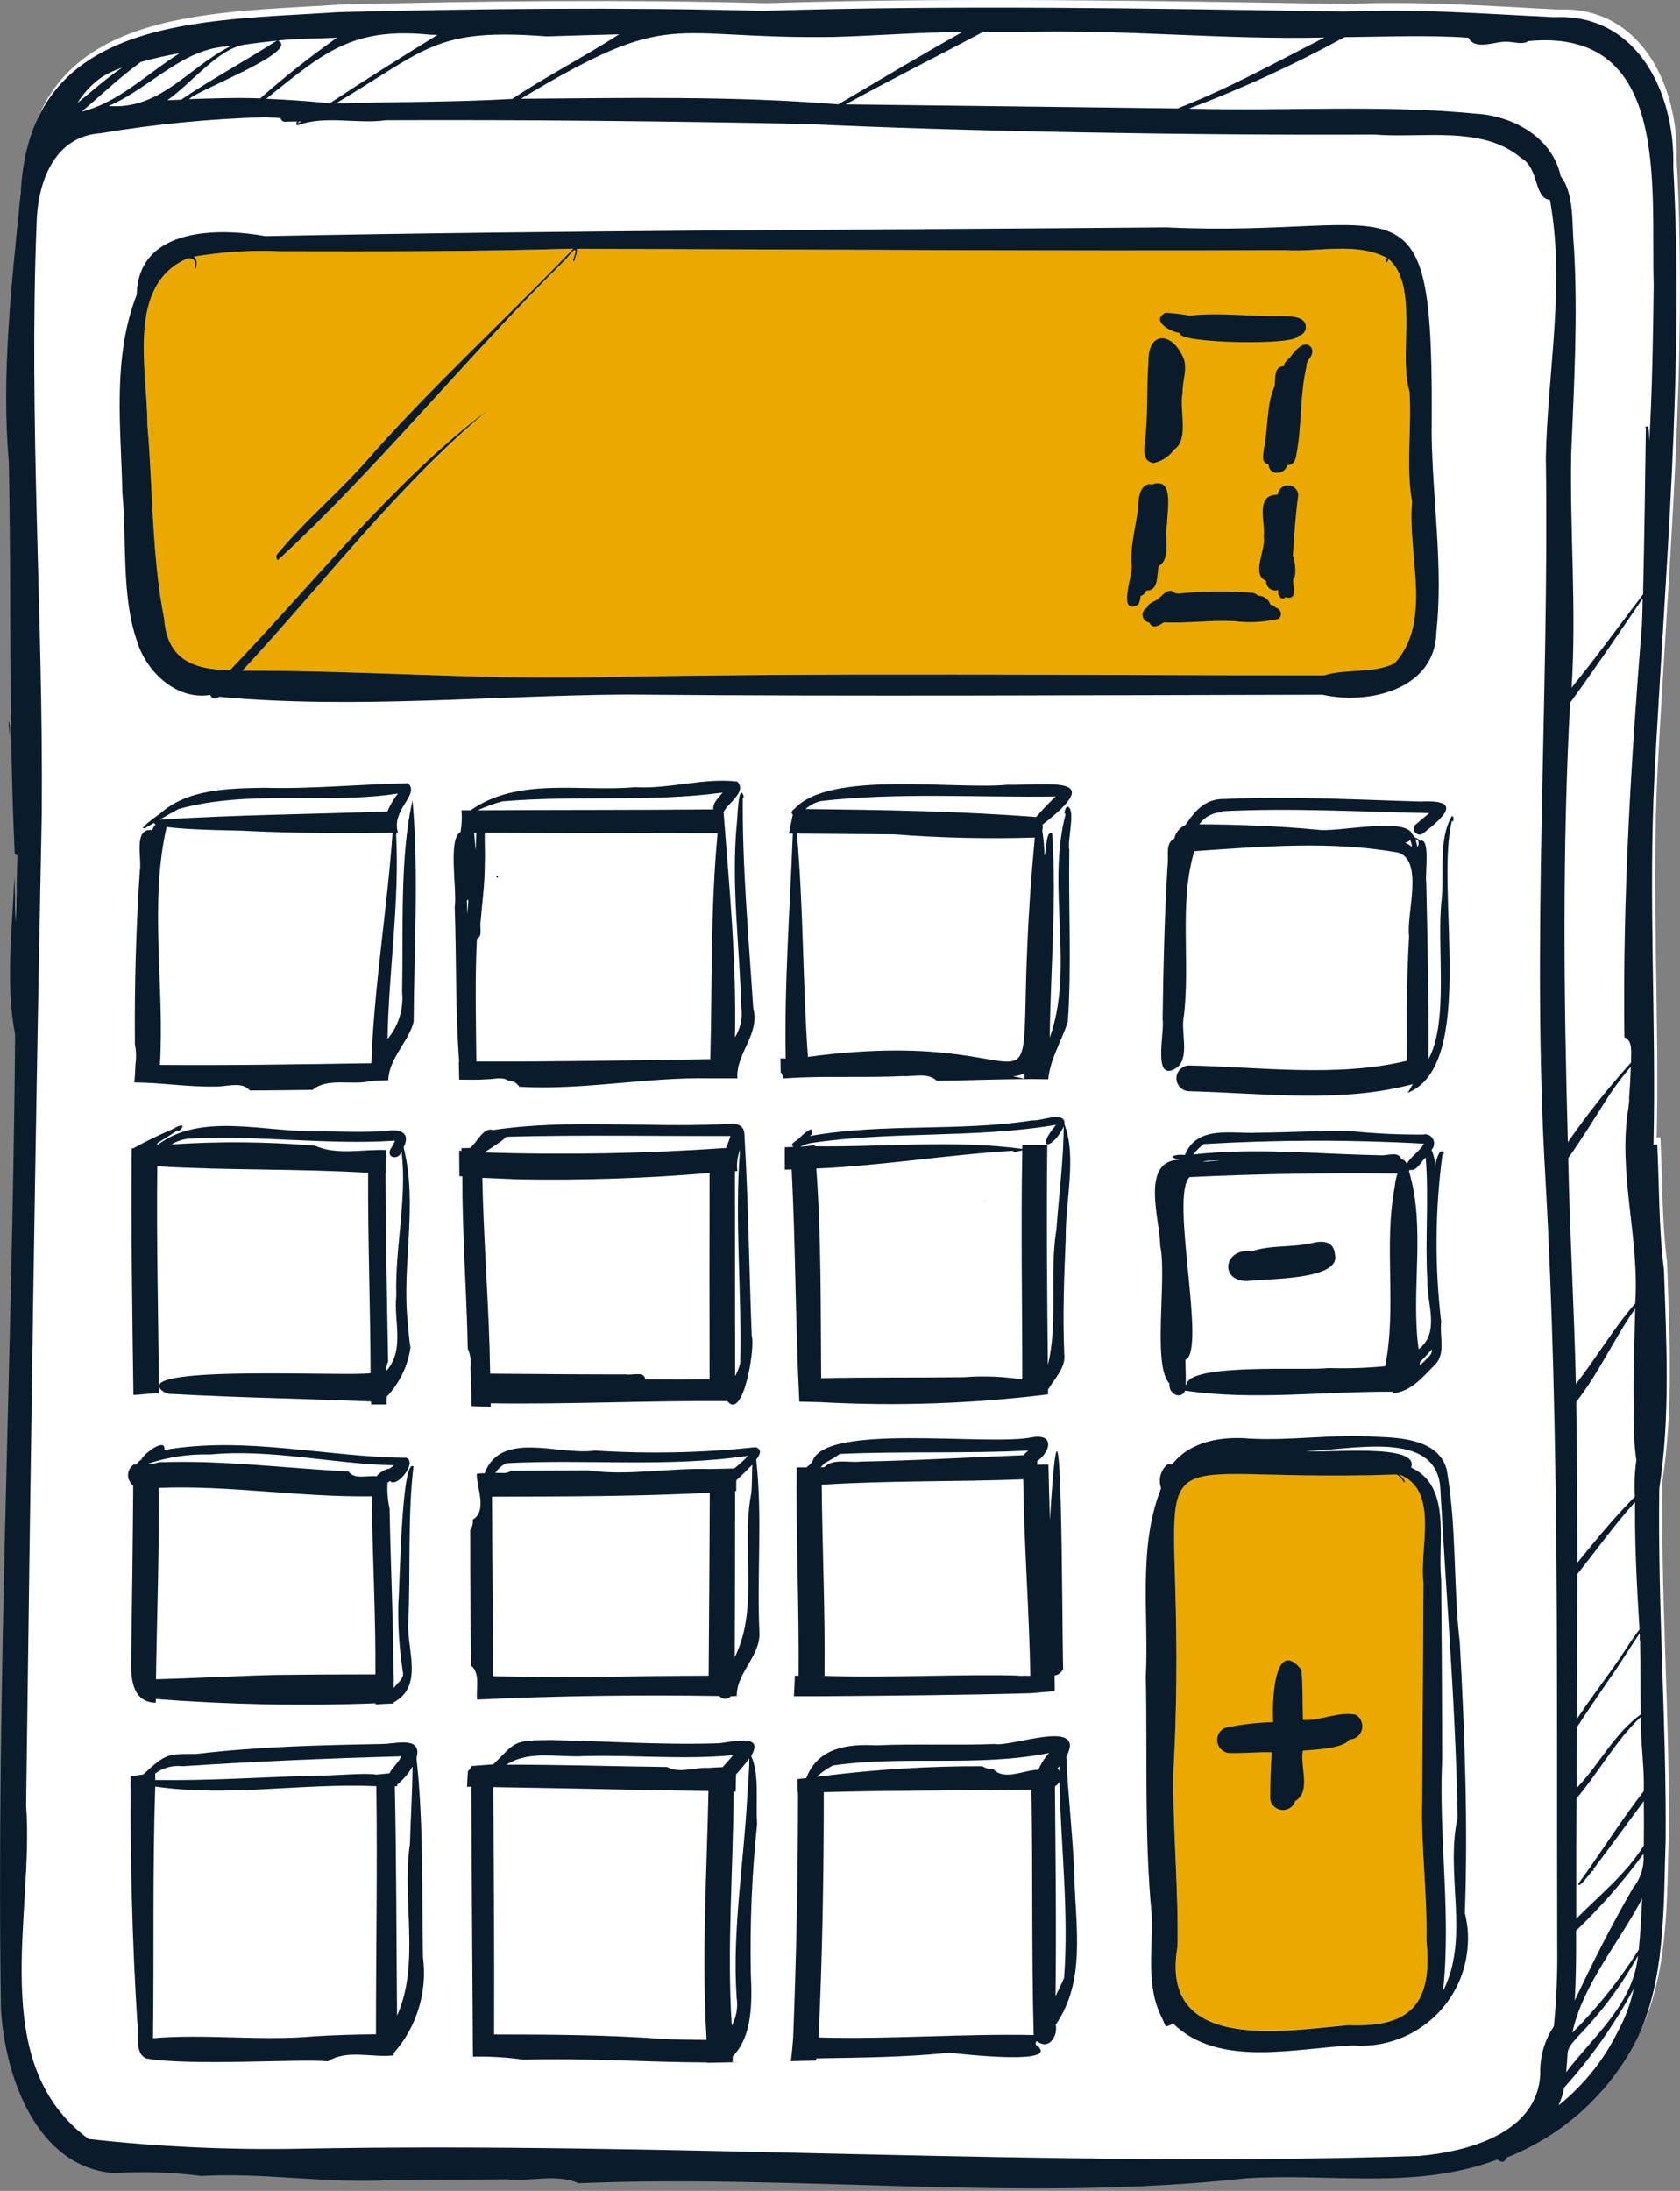 <?xml version="1.0" encoding="utf-8"?>
<!-- Generator: Adobe Illustrator 27.6.1, SVG Export Plug-In . SVG Version: 6.00 Build 0)  -->
<svg version="1.1" id="Layer_1" xmlns="http://www.w3.org/2000/svg" xmlns:xlink="http://www.w3.org/1999/xlink" x="0px" y="0px"
	 viewBox="0 0 900.4 1173.7" style="enable-background:new 0 0 900.4 1173.7;" xml:space="preserve">
<rect x="0" y="0" width="900.4" height="1173.7" fill="#808080" stroke="none"/>
<style type="text/css">
	.st0{fill:#FFFFFF;}
	.st1{fill:#EBA900;}
	.st2{fill:#0A1C2B;}
</style>
<g>
	<g>
		<g id="Group_4436-2">
			<path id="Path_19658" class="st0" d="M898.6,85.4c1.2-39.1-19.1-82.4-63.8-80.3c-37.4-1.9-74.9-4.7-112.5-3
				c-104-1.6-207.9-3.6-311.9-0.4c-75.7-2-151.6-1.2-227.2,0.7C109.6,7.3,16.8,4.2,12.9,100.2v-0.1c0,0.2-0.1,0.4-0.1,0.7l0,0v-0.3
				c-0.1,0.9-0.2,1.7-0.3,2.6l0,0c-4.6,46.3-10.1,94-6.1,140.2c1.5,70.1-0.2,140,3.2,210.1l0,0c0.5,0.3,0.9,0.7,1.4,1
				c-0.3,12-0.5,23.9-1,35.9c-0.1-8.2-0.3-16.3-0.6-24.5c-1.1,28-4.9,56.9,0.4,84.5c-1.3,174.1-10.2,348-7.6,522.1
				c2.2,36.1,19,84.6,60.7,87.8c15.6-1,31.2-0.5,46.7,1.5l0,0c33.8-1.9,67.5,4.2,101.4,2.2h-0.8h5.8h-0.5c8.5-0.1,17-0.1,25.5-0.2
				h-1h3h-0.9h7.3h0.2c7.3-0.1,14.6-0.1,22-0.2h-0.9h3.4h-0.9h1.5h-0.9c12.3,1.3,26.9-3.1,38,2.1c119.1-4.9,238.8,10.4,357.4-2.6
				c45.6-3,90.7,6.4,135-10.1c2.3,1.8,3.9,1.7,5.1-1.1c29.2-11.5,53.4-33,68.3-60.7c17.2-32.5,15.7-75.7,16.8-109.3
				c0.5-62.8-4.3-125.5-3.4-188.4c5.9-38.9,3.8-78,2.5-117.1c-2.8-22-2.5-44.7-3.6-67c-0.7-0.1-1.3,0-2,0.2
				c1.5-65.8-2.8-131.6,0.5-197.3C894.1,303.5,904.5,194.2,898.6,85.4 M161.4,62c0.1-0.4,0.5-0.6,0.6-1h1.2
				C162.6,61.4,162,61.8,161.4,62L161.4,62"/>
			<path id="Path_19659" class="st1" d="M722.6,1084.8c-36.1,3.3-101.4,14.5-91.5-42.2c0.5-30.5-2.4-60.9-2.3-91.4
				c10.8-198.4-39.4-155.6,119.7-161.4c1.7,1,3.1,2.5,3.9,4.3c1.8,0-1.7-3.8-2.7-4.4c22.1,8.1,10.8,39.9,13.2,58.1
				c-0.3,39.1-0.4,78.1-0.7,117.2c-0.6,24.9,2.8,49.7,2.3,74.6C767.8,1073,756.6,1086.2,722.6,1084.8"/>
			<path id="Path_19660" class="st1" d="M129.9,359.3c43.3-46.6,82.6-98.4,131.4-139.5c-50,37.6-93.4,92.8-138,139.2
				c-21.7-0.2-33.7-7.1-35.3-27.4c-6.7-34.2-6-69.2-9-104.1c0.1-28.9-11.7-74.9,21.6-89.1c3.3-0.4,4.8,1.9,3.9,4.9
				c0,0.4,0.7,0.5,0.7,0.1c0.6-3.2,0-4.9-1.3-5.9c15.2-2.6,30.7-3.6,46.1-2.9c52.4,0.1,104.9,0.2,157.3-1.4
				c-37.3,38.9-77.4,75.2-112.8,115.9c-14.9,16.4-31.9,30.8-46,47.9c-0.7,1-0.5,2.3,0.4,3.1c53-48.8,102-109.8,154.7-161.6
				c4-5,6.5-7.7,3.5,1c-0.1,0.4,0.5,0.6,0.7,0.2c0.4-2.1,1.9-4.3,1.3-6.4c126.5,0.3,253,1.2,379.5,0.7c18,1.2,38.5-4.6,55,4.3
				c-2,2.5-0.8,3.9,0.7,0.5c16.3,14,5.1,51.6,11.1,70.9c1.3,19.5-2,40.1,1.4,59.1c-2.7,27.8,11.3,64.1-9.4,86.6
				c-11.6,5.6-25.8,2.7-37.8,6.4c-131.6,0.1-263.4-1.6-395.1,1.1C253.9,363.9,191.1,359.1,129.9,359.3"/>
			<path id="Path_19661" class="st2" d="M525.8,649l0.2-0.1L525.8,649L525.8,649"/>
			<path id="Path_19662" class="st2" d="M528.3,643.2l0.1-0.2l-1.1,1L528.3,643.2"/>
			<path id="Path_19664" class="st2" d="M4.5,386.4c0.3,2.8,0.5,5.6,0.8,8.4C5.2,392,5.8,388.3,4.5,386.4"/>
			<path id="Path_19665" class="st2" d="M708.8,372.2c24.4,5.5,60.2-2.6,61-33.2c3.8-35.2-2-70.7-2.5-106.1
				c1.2-147.4-12.8-105-142.2-111.1c-161,1.4-321.9,1.5-482.9,4.7c-24.1-4.4-68.1-5.2-68.9,31.3c-13.2,33.9-8.5,70.8-7.7,106.3
				c2.4,26.1-0.6,55.3,7.9,79.6c5,16.3,21.2,31.6,39.2,28.6c0.4,1.4,1.8,2.2,3.2,1.9c0.6-0.1,1-0.5,1.4-0.9
				c72.5,6.7,145.5-0.7,218.1-1.2C459.8,373.2,584.3,372.4,708.8,372.2 M129.9,359.3c43.4-46.7,82.6-98.5,131.4-139.5
				c-50,37.6-93.4,92.8-138,139.2c-21.7-0.2-33.7-7.1-35.3-27.4c-6.7-34.2-6-69.2-9-104.1c0.1-28.9-11.7-74.9,21.6-89.1
				c3.3-0.4,4.8,1.9,3.9,4.9c0,0.4,0.7,0.5,0.7,0.1c0.6-3.2,0-4.9-1.3-5.9c15.2-2.6,30.7-3.6,46.1-2.9c52.4,0.1,104.9,0.2,157.3-1.4
				c-37.3,38.9-77.4,75.2-112.8,115.9c-14.9,16.4-31.9,30.8-46,47.9c-0.7,1-0.5,2.3,0.4,3.1c53-48.8,102-109.8,154.7-161.6
				c4-5,6.5-7.7,3.5,1c-0.1,0.4,0.5,0.6,0.7,0.2c0.4-2.1,1.9-4.3,1.3-6.4c126.5,0.3,253,1.2,379.5,0.7c18,1.2,38.5-4.6,55,4.3
				c-2,2.5-0.8,3.9,0.7,0.5c16.3,14,5.1,51.6,11.1,70.9c1.3,19.5-2,40.1,1.4,59.1c-2.7,27.8,11.3,64.1-9.4,86.6
				c-11.6,5.6-25.8,2.7-37.8,6.4c-131.6,0.1-263.4-1.6-395.1,1.1C253.9,363.9,191.1,359.1,129.9,359.3"/>
			<path id="Path_19666" class="st2" d="M683.6,325.5c-0.6-0.9-1.6-1.5-2.7-1.5c-0.9-2.9-3.6-4.8-6.6-4.9c-0.9-0.8-1.9-1.3-3.1-1.5
				l0,0c-13.2-1.1-26.5-0.9-39.7,0.4c-0.6-0.1-1.2-0.2-1.8-0.2c-3.3-3.7-6.9,1.5-9.5,3.5c-2,1.1-4.8,1.9-5.4,4.2
				c-2.1,1-3.1,3.6-2,5.7c0.6,1.3,1.9,2.2,3.3,2.4c1.4,3.6,5.4,1.5,7.6-0.2c12.7,0.6,25.4-1.3,38.1-0.6c7.9,1,15.9,0.5,23.6-1.3
				c1.4-1.3,1.5-3.5,0.2-4.9C685,326,684.3,325.7,683.6,325.5"/>
			<path id="Path_19667" class="st2" d="M631.5,178.2l1,0.3c-1.8,5.5,63.2,6.7,63,1.5c2.2-0.2,4-1.9,4.3-4c0.8-6.7-8-6.5-12.5-6.7
				c-16.5,0.5-33.4-2.1-49.7-0.2c-4.3-0.8-8.6-1.3-12.9-1.6C616.8,171.6,626.6,177.4,631.5,178.2"/>
			<path id="Path_19668" class="st2" d="M618.1,248.1c4.5-0.9,8.5-3.5,11.2-7.3c8.2-5.3,2.6-21.6,4.5-30.4c-0.2-6.6,3.3-13.9-0.2-20
				c-6.4-13.1-18.4-12.4-18.1,3.4c-0.9,12.8-0.3,25.6-1.4,38.3C614,237.4,610.6,246.6,618.1,248.1"/>
			<path id="Path_19669" class="st2" d="M610,323.9c0.8-1.4,1.2-3,1.3-4.6c1.4-0.4,2.5-1.5,3-2.9c6.9,0.2,5.6-8.5,6.7-13.1
				c7-4.3,2.8-15.7,4.5-22.7c-0.1-6.7,4.1-25.5-8.1-21c-4.8-1.2-6.7,4.2-7.1,8.1c-0.5,12.1-5.1,24.2-3.7,36.2
				C606.7,308.7,599,330.1,610,323.9"/>
			<path id="Path_19670" class="st2" d="M691.4,191.5c-1.3,1.4-3.3,2.6-3.2,4.7c-5.6-0.2-4.6,6.8-5,10.6c-4.5,9.6-3.5,22.7-5.8,33.5
				c-0.2,2.9-1.8,7.8,2.5,8.4c0.1,6.3,8.6,5.9,10.1,0.4c3.2,0.3,4.6-3,4.8-5.7c3-15.2,1.8-31.7,5.4-47c-0.1-1.5,0.5-3,1.5-4.2
				c1.8-2,2.6-5.6-0.2-7.2C697.9,182.9,693.3,188.8,691.4,191.5"/>
			<path id="Path_19671" class="st2" d="M684.8,265c-12.5-0.1-6.4,15-7.5,22.6c1.3,6.9-7,20.1,1.3,23.6c-0.2,2.6,1.8,4.9,4.4,5.1
				c0.7,0.1,1.4,0,2-0.3c0.1,1-0.2,2.4,0.7,3.1c0.2,1,1.1,1.7,2.1,1.5c0.5-0.1,1-0.4,1.2-0.8c0.4,0.3,0.9,0.4,1.4,0.4
				c5.1,0.7,2-7.4,2.8-10.4c1.9-0.7,0.8-10.4-0.3-11.9c0.7-10.8,1.4-21.8,2.9-32.6c-0.1-3-2.6-5.4-5.6-5.3
				C687.3,260.1,685,262.3,684.8,265"/>
			<path id="Path_19672" class="st2" d="M115.1,582.1c6,0.3,14.5-3.1,18.8,2.1c11.2,0,22.4-0.2,33.6-0.3c8.1-6.8,21-2.3,30.9-4.7
				l0,0c3.2-0.3,6.5-0.4,9.7-0.5c0.3-11.7,10.8-20.4,13.6-31.3c0.2-39.3,2.8-79.5-0.6-118.6c-6.9,29.8-4.9,69.4-5.6,102.5
				c0.9,9.2-1.9,18.3-7.8,25.3c0.6-36.6,6.5-73,4.6-109.6c0.4-0.2,0.1-0.6,0-0.9h1c-3.8-12.5,11.9-20.4,5.4-26.5
				c-25.4,0.4-51.5,3.2-77.3,2.4c-19.2,0.4-41.1,0.6-55.9,14.1c-1.8,1.1-12.4,9-7.6,7.5c1.5-0.9,3-1.8,4.5-2.7
				c0.3,0.3,0.6,0.6,1,0.7c-0.8,0.9-1.4,2-1.9,3.1c-10.4-1.2-5.2,15.8-6.6,22.2c-2,30.8-2.9,61.6-2.6,92.6c0.7,3.5,0.8,7.2,0.3,10.7
				c-0.1,3.3-0.3,6.5-0.6,9.7C86.5,580,100.8,582.4,115.1,582.1 M95.7,433.4c38.1-10.6,78.7-2.3,117.6-8.3c-2.3,2.9-4.2,6.1-5.7,9.6
				c-40.6,1.5-81.6,1.8-122,4.4C89,437.1,92.3,435.2,95.7,433.4 M89.3,443c13.1,1.9,40.5,1.8,43.9,2.2c25.7,1.2,51.5,1.2,77.2,0.9
				c-2.9,41.2-9.9,82.1-11.4,123.5c-37.8,0.6-75.6,1.2-113.3,0.9C88.3,528.4,79.9,484,89.3,443"/>
			<path id="Path_19673" class="st2" d="M71.4,795.9c-0.2,31.5-0.7,63-1.1,94.5c-0.2,9.7,1,21.5,13.2,21.8c0-0.7,0-1.3,0-2
				c39.2,3,78.5,3.8,117.8,2.3c0,0.2,0,0.4,0,0.6c3.2-0.2,6.4-0.4,9.6-0.5c0-0.1,0-0.2,0-0.3h0.1V912c16.2-8.7,7-28.2,7.8-42.9
				c1.3-27.8-0.4-56.1,2.8-83.5c-6.4-4.6-7.3,63.7-8.1,73.3c-0.3,12.3,0.5,24.6,2.4,36.7c0.9,3.7-3,6-4.9,8.7c0-2.4,0-4.9,0-7.3
				h-0.1c-0.1-29.6-1.6-59.2-2.1-88.7c-1-4.6-1.4-9.3-1.1-14c0.5-0.3,0.9-0.6,1.3-0.9c3.6,4.1,14.7-9.9,8.9-12.4
				c-43.2-0.4-86.4-11.8-129.8-4.2c1-7.2-11.5,2.3-12.2,5c-0.9,0.8-2.3,1.4-2.5,2.7l-2,0.1v0.2c-3,2.2-3.7,6.4-1.5,9.4
				C70.3,794.9,70.8,795.4,71.4,795.9 M147.8,897.3c-21.4,0.5-42.8,1.8-64.2,2.3c0.5-34.2,1.8-68.3,1.5-102.5
				c38.2-1.5,75.9,5.1,114.1,4.5c0.4,31.8,2.2,63.6,2,95.4C183.4,897,165.6,897.1,147.8,897.3 M112.6,779.2
				c33.2-3.1,65.6,5.1,98.5,5.8c-0.9,0.7-1.7,1.4-2.2,1.7c-2.8,0.5-5.3,2-7.1,4.2c-4.8-0.7-11.8,2-15-2.6
				c-33.8-1.7-67.6-6.2-101.6-4.9l0,0c-2,0.6-4.2,0.9-6.3,0.9C89.7,780.6,101.1,778.9,112.6,779.2"/>
			<path id="Path_19674" class="st2" d="M428.4,750.9L428.4,750.9l11.7,0.3l0,0c40.6,2.2,81.2,0.8,121.6-4.2c0-0.9,0-1.7,0-2.6
				c3.4-5.6,9.6-11.9,8.7-18.8c-0.9-20.8-0.1-41.7,0.8-62.5c-0.3-19.4,6-43.4-0.7-60.7c0.8-7.8-12.6-1.6-17.2-2.2
				c-39.6,6.2-79.9,1.3-119.2,8.4l0.5-0.6c0.3,0,0.5-0.2,0.5-0.5v-0.1c1.5-5.6-5.1,0.7-6.6,2.2c-0.9,1.3-6.1,3.4-3.2,4.7v0.1
				c-1.5,0.1-3.1,0.2-4.7,0.2c0,4,0,8,0,12c1.2,0,2.5-0.1,3.7-0.1C426.4,668,426.3,709.5,428.4,750.9 M516.5,737.8
				c-25.5,0.3-51,0-76.4,0.5c-0.3-37.4,0.1-74.9-2.6-112.3c35.3-1.5,70.1-7.4,105.4-9.5c0.5,1.3,3.6-0.2,5-0.1
				c-0.8,40.9,0,81.7,0,122.6C537.5,737.4,527,737,516.5,737.8 M434.4,612.4c43.4-6.6,88-2.4,131.6-9.8c-11.7,13.8-2,13.7,4.1,0.9
				c-0.1,18.3-2.6,36.7-3.9,55c-3.9,23.8,1,50.3-4.6,72.7c-0.4-39.3-0.8-78.6-0.3-117.9c-4.5,0.1-8.9,0.1-13.4,0c0,0.8,0,1.5,0,2.2
				c-36.8-5-74.2-0.9-111.2-1.4c0-0.2,0-0.4,0-0.6c-2.6,0.4-5.2,0.6-7.8,0.8C430.6,613.4,432.5,612.8,434.4,612.4"/>
			<path id="Path_19675" class="st2" d="M483.9,576.5c5.9,0.4,13.4-2.1,18.1,2.5c19.9-0.2,39.9-1.2,59.8-0.8
				c1-10.8,7.2-20.6,10.5-30.8c2.1-30.5,0.3-61.3,0.8-92c-1.3-5,3.9-22.7-1.3-23.4c-0.6,0.9-2,3.6-0.7,4.2
				c-10.3,38.9,4.9,82.3-8.5,119.7c0.4-36.4,3.8-73.1,1.3-109.4l0,0c-3.4-2.1-3,9.4-4.1,11.9c-0.1-4.5-0.5-9-1.2-13.5
				c0.3-1,0.4-2.1,0.1-3.1c34.4-26.7,5.3-21.1-18.8-21.4c-29,2.7-95.4-7.9-114.2,13h-0.2v0.1c-1.1,0.7-1.7,2.2-0.6,2.9
				c-0.7,3.4-1.4,6.8-2.1,10.2h2.1c-1.5,40.1-4.6,80.3-3.8,120.5c-0.9,0-1.8-0.1-2.8-0.1c0,2.4,0.1,4.9,0.1,7.4
				c0.8,0.9,1.2,2.1,1.2,3.3c2.7,0,5.4-0.3,8.1-0.4C446.6,576.5,465.3,577.4,483.9,576.5 M549,578c-2-0.6-4.1-1-6.1-1.4
				c2.2-0.1,4.3-0.7,6.2-1.7C549.1,575.9,549,577,549,578 M440.1,429.1c41.7-4.7,83.8-1.8,125.7-2.4c-3.7,3.5-7.2,7.1-10.5,11
				c-40.8-3.2-82.5-3.8-123.6-4.3C434.1,431.3,437,429.8,440.1,429.1 M479.5,447c25,1.9,50.1,2.5,75.1,1.7
				c-17.1,181.9,28.9,97.2-121.6,117.5c-2.8-39.8-2.4-79.8-5.9-119.6C444.7,446.7,462.1,446.9,479.5,447"/>
			<path id="Path_19676" class="st2" d="M261.2,578.2c3.6,0,7.9-1.5,11.1,0.7c2.5,0,4.7,1.2,6,3.3c34.5,2,67.9-5.2,102.3-4.5l0,0
				c4.4,0,8.8,0,13.3,0h1.3c-0.9-13.3,12.3-23.7,8.5-37.6c-2.4-37.6-5.9-75-5.6-112.7c0.9,0.3,0.3-1.1,0.3-1.4
				c-2.7-6.2-3.1,12-3.4,14.1c-3.3,33.2,1.4,66.3,2.3,99.5c0.8,5.6-0.4,11.3-3.4,16.1c0.9-40.4-3-80.3-6.1-120.6
				c2.3-5,12.6-10.8,7.4-16.4c-17.8-2.2-36.6,4.1-54.9,3c-29.5,2.6-62.4-5.6-88.1,12.4h-4.9c0.4,3.9,0.2,7.8-0.5,11.7
				c-6.9,3.4-1.7,31.5-3.1,40.1c1,27.6,0.3,55.5,2.4,83h-0.2c0.1,3.2,0.1,6.3,0.2,9.5C251,578.4,256.1,578.6,261.2,578.2
				 M269.2,429.3c39.2-3.4,78.9,0.6,118.1-4.7c-2,2.6-5.4,5.4-5,9c-42.1,0.4-84.2,0.2-126.3,0.5
				C260.2,432.1,264.6,430.6,269.2,429.3 M257.6,493.6c0.8-10.2,2.3-20.2,2.2-30.6c0.3-5.2-0.1-11.4,0-16.9
				c41.6,0.1,83.2,0.2,124.8,0.3c-3.8,40-2.9,80.8-3.9,121c-41.5,0.7-82.9,1.4-124.4,1.3h-1c-0.2-21.9-0.8-43.9,0.3-65.8
				C258.9,501.8,256.9,496.4,257.6,493.6 M255.3,446.1c-0.2,3.1-0.2,6.3-0.3,9.4c-0.4-3.1-0.6-6.3-0.9-9.4H255.3 M250.5,489.7
				c-0.1-2.4-0.2-4.8-0.3-7.2c0.3-0.2,0.6-0.4,0.8-0.6C250.9,484.5,250.7,487.1,250.5,489.7"/>
			<path id="Path_19677" class="st2" d="M252.2,732.5L252.2,732.5c0,0,0,0.1,0,0.2v-0.1v0.5l0,0c0,0.1,0,0.2,0,0.3l0,0
				c0,0.8,0.1,1.5,0.1,2.3l0,0c0,1.1,0.1,2.2,0.1,3.3l0,0c0,0.1,0,0.1,0,0.2l0,0c0,0.1,0,0.1,0,0.2l0,0c0.2,4.6,0.2,9.3,0.3,13.9
				c3.4,0.1,6.9,0.3,10.3,0.4c0-0.6,0-1.2,0-1.9c42.3,0.6,84.4-1.5,126.8-1.2c8.7,10.9,15.1-29.4,13.1-34.9
				c-1.4-35.8-1.8-71.6-3.9-107.4c0.1-7.5-7.1-6.5-12.5-6c-40.6,1.8-82.2-2.9-122.3,3.1c-5.2-1.8-8.5,6.8-12.3,9.6l-4.6,0.1
				c0,0.5,0,0.9,0.1,1.4l-1.3-0.1c0,4.6,0.1,9.1,0.1,13.7l1.6,0.1c-0.1,30.8,2.3,61.5,2.9,92.3C252.1,725.8,252.6,729.2,252.2,732.5
				 M396.6,616c-3,38.1,1.1,76.2,0.1,114.3c-0.6,2.4-1.5,4.8-2.7,6.9c0-36.6-0.1-73.1-0.1-109.7l1.3-0.1
				C394.7,623.6,395.2,619.6,396.6,616 M266.2,613c1.9-1.1,3.6-2.5,5.1-4c40-1.1,80.2-0.3,120.2-0.4c-0.7,2.2-1.5,4.3-2.4,6.4
				c-43.1,3-86.3,3.8-129.5,2.4C261.8,615.9,264.1,614.6,266.2,613 M277.5,631.8c34.3,0.6,68.6-0.5,102.8-3.4
				c-0.1,36.9-0.1,73.7,0,110.6c-11.5,0.1-23,0.1-34.5,0c-0.2-4.6-7-2.1-10.1-2.7c-24.3,0-48.7-0.2-73-0.4
				c-0.5-35-3.5-69.9-4.2-104.9L277.5,631.8 M252.5,739.3L252.5,739.3L252.5,739.3"/>
			<path id="Path_19678" class="st2" d="M252.3,733L252.3,733z"/>
			<path id="Path_19679" class="st2" d="M252.3,732.9L252.3,732.9"/>
			<path id="Path_19680" class="st2" d="M252.3,732.9L252.3,732.9L252.3,732.9"/>
			<path id="Path_19681" class="st2" d="M252.3,732.9L252.3,732.9L252.3,732.9"/>
			<path id="Path_19682" class="st2" d="M620,1074.8L620,1074.8L620,1074.8L620,1074.8"/>
			<path id="Path_19683" class="st2" d="M619.9,1074.7L619.9,1074.7"/>
			<path id="Path_19684" class="st2" d="M619.9,1074.5L619.9,1074.5L619.9,1074.5L619.9,1074.5"/>
			<path id="Path_19685" class="st2" d="M726.8,918.7c-9.1-2.2-19,3.4-28.5,2.7c-0.3-9,0-18-0.8-26.9c-15-18.4-15.8,19.2-15.1,28.1
				c-8.6,0.2-17.2,1.2-25.7,3c-3.6,1.5-5.3,5.6-3.8,9.2c0.9,2.3,3,3.9,5.4,4.3c7.7,0.3,15.5-0.6,23.3-0.4
				c-0.5,8.4-0.9,16.8-0.8,25.1c0.5,3.7,4,6.3,7.8,5.8c2.6-0.4,4.7-2.2,5.5-4.7c8.9-5.1,2.4-18.6,4.2-27.1c7.7-0.5,22-1.3,24.9-5.9
				c3.9-0.1,7-3.3,6.9-7.2C730.1,922.2,728.8,920,726.8,918.7"/>
			<path id="Path_19686" class="st2" d="M702.9,666c-10.5,2.4-22.2,0.9-32.2,4.4c-14.5-2.1-17.7,15.8-2.2,15.9
				c9.6-1.4,50.1-0.3,47-14.1C714.9,664.7,708.9,664.5,702.9,666"/>
			<path id="Path_19687" class="st2" d="M891.8,680.2c-2.8-22-2.5-44.7-3.6-67c-0.7-0.1-1.3,0-2,0.2c1.5-65.8-2.8-131.6,0.5-197.3
				c5.6-108.6,16-217.9,10.1-326.6C898,50.3,877.7,7,833,9.2c-37.4-1.8-74.9-4.7-112.5-3c-104-1.7-207.9-3.6-311.9-0.4
				c-75.7-2-151.6-1.2-227.2,0.7C107.8,11.4,15,8.3,11.1,104.2c0,0.2,0,0.4-0.1,0.6l0,0v-0.3c-0.1,0.9-0.2,1.7-0.3,2.6l0,0
				c-4.6,46.3-10,94-6,140.2c1.5,70.1-0.2,140,3.2,210.1l0,0c0.5,0.3,0.9,0.7,1.4,1c-0.3,12-0.5,23.9-1,35.9
				C8.2,486.1,8,478,7.7,469.8c-1.1,28-4.9,56.9,0.4,84.5c-1.4,174.1-10.2,348-7.6,522.1c2.2,36.1,19,84.6,60.7,87.8
				c15.6-1,31.2-0.5,46.7,1.5c33.8-1.9,67.5,4.2,101.4,2.2h-0.8h5.8h-0.5c8.5-0.1,17-0.1,25.5-0.2h-0.9h3h-0.9h7.3h-0.9h1.9h-0.9
				c7.3-0.1,14.6-0.1,22-0.2H269h3.4h-0.9h1.5h-0.9c12.3,1.3,26.9-3.1,38,2.1c119.1-4.9,238.8,10.4,357.4-2.6
				c45.6-3,90.7,6.5,135-10.1c2.3,1.8,3.8,1.7,5.1-1.1c29.2-11.5,53.5-33,68.3-60.7c17.2-32.5,15.6-75.7,16.8-109.3
				c0.5-62.8-4.3-125.5-3.4-188.4C895.3,758.5,893.1,719.3,891.8,680.2 M526.9,17.1c6.9,0,13.8,0,20.7,0c54.2-1.5,108.2,4.3,162.3,3
				c-26,13.2-51.5,27.4-78.8,38c-59.3-0.8-118.6-1.4-177.9-2.2C477.6,42.6,502.4,30.1,526.9,17.1 M446.5,19.8
				c23.1-0.6,46.1-2.6,69.2-2.6c-22.4,12.5-44.3,25.7-66.4,38.7c-56.6-4.6-113.4-3.4-170.1-3C361.4,3.5,356.6,21.1,446.5,19.8
				 M293,19.5c12.9-0.4,25.9-0.8,38.8-1.1C313,30.5,293.1,40.7,274.5,53c-31.5,1.8-63,1.5-94.5,2.4C229.3,26,233.3,15,293,19.5
				 M230.6,18.6l3.9,0.1c-19.4,11.9-38.7,24-57.7,36.6c-11.3-1.1-22.7-1.9-34.1-2.4C173.6,28.1,188.7,14.4,230.6,18.6 M161.4,65.1
				c-0.6,0.3-1.2,0.7-1.8,1l0,0c0.1-0.4,0.5-0.6,0.6-1H161.4 M149,21.7c7.9-0.8,15.8-1,23.8-1.2c2.6-0.1,5.2-0.2,7.8-0.3
				c-14.3,10.1-28,20.9-41.1,32.5c-12.7-0.5-25.5,0-38.2,0.4C106.5,48,161.2,27.4,149,21.7 M148.3,21.8
				c-16.8,10.8-34.6,20.4-51.2,31.6c-2.5,0.1-5,0.2-7.4,0.3c13.2-9.3,27-27.4,41.3-29.8C136.7,23.1,142.5,22.4,148.3,21.8
				 M58.2,56.8c22.5-9.6,39.9-31.5,65.2-32C100.7,36.3,86,58.9,58.2,56.8 M96.3,28.5C79.1,39.2,63.6,55,43.8,59.8
				c10.5-8.9,20.5-18.5,31.7-26.6C82.4,31.3,89.3,29.7,96.3,28.5 M53.9,41.8c3.6-2.4,7.5-4.2,11.6-5.6c-8.5,5.7-16.1,12.6-24,19
				C44.7,50,48.9,45.4,53.9,41.8 M832.8,1085.5c-5.1,7.6-7.6,16.6-7.3,25.7c-1.5,31.6-38.8,41.5-65,43.8
				c-200,6.5-399.8-7.7-599.6-3.9c-37.9,0.7-75.8-1-113.4-5.2c-55.2-40.6-29.1-120-33.5-178.6c2.3-177.4,4.8-354.7,8.4-532
				c0.8-104.8-7-210.1-2.8-315.2c0.4-21.7,9-47,34.2-48.7c29.3-4.9,58.9-7.8,88.6-8.6c2.6,0.3,5.3,0.2,8,0.5
				c0.2,1.1,1.1,1.9,2.2,1.9l0,0c2.2-0.1,4.5-0.1,6.7-0.1c-0.6,0.6-0.9,1.9,0.3,2c14.6-5.5,32-0.5,47.1-2.7
				c75-0.3,150.1,0.5,225.2,2c80.2,3.9,208.3,6.2,304.7,5.7c25.6,2.1,57.9-5.1,78.6,12.5c9.9,5.5,6.7,21.5,15.5,22.5
				c8.3,45.7-1.3,92.2-2.2,138.1c1.9,128.7-7.8,258.3-0.2,386.5c7.7,136.8,5.9,273.7,6.3,410.7
				C834.8,1056.8,834.2,1071.2,832.8,1085.5 M867.5,1087.5c-7.6,15.7-18.6,29.5-32.2,40.4c1.4-3,2.4-6.3,3-9.5
				c14.5-16.1,27-33.9,37.3-53C874,1073,871.3,1080.5,867.5,1087.5 M873.2,589.2L873.2,589.2L873.2,589.2L873.2,589.2v0.3v-0.1
				c-0.1,0.7-0.1,1.4-0.2,2.1c0-0.2,0-0.4,0-0.6l-0.1,1.7c0-0.2,0-0.4,0-0.6l-0.1,1c0-0.2,0-0.4,0-0.6c0,0.2,0,0.4,0,0.7
				c-5.9,35.3,6,69.8,3.6,105.2c-12,13.8-20.6,28.9-31.8,43.1c-0.9-40.4-3.3-80.7-4.1-121c7.7-10.8,14.6-22.1,21.7-33.3
				c3.6-5.4,7.6-10.7,11.8-15.6c-0.1,5.7-0.5,11.5-0.9,17.2l0,0C873.2,589,873.2,589.1,873.2,589.2 M876.4,701.1
				c-0.4,18.1-1.2,36.1-0.8,54.2c-0.3,9.1,0.2,18.1,1.4,27.1c-0.9,6.4-1.2,12.9-0.8,19.4c-11.6,11.8-20.6,22.8-30.8,35.4
				c0-28.7-0.2-57.5-0.6-86.2C857,735.5,865,717.2,876.4,701.1 M864.8,893.1L864.8,893.1c-6.5,9.2-13.3,18.3-19.7,27.8
				c0.2-25.9,0.3-51.8,0.3-77.7c10.3-12.8,19.8-26.3,30.9-38.5c0,1.4,0,2.7,0,4.1c-0.1,21.5,1.1,42.8,2.4,64.1
				c-4.1,5.3-10.2,15-10.6,15.5l0,0l0,0C867,890,865.9,891.6,864.8,893.1 M845.1,925.4c6-9.2,12.2-18.2,18.4-27.3v0.1
				c0.9-1.4,1.8-2.7,2.8-4.1c4.2-6.3,8.2-12.8,12.5-19.1c0.2,1.3-0.2,3.1,0.2,4.2c0.3,13.1,0.1,26.2,0.4,39.2
				c-14.5,10.6-22.1,26.7-34.3,39.4C845,947,845.1,936.2,845.1,925.4 M870.6,555.7c5,2,3.3,9.2,3.6,13.5
				c-12.2,13.5-23.5,27.7-33.9,42.7c-2.2-78.4-3-157.1,1.2-235.4c13.4-18.3,26.1-37.2,38.9-55.9c-0.1,4.6-0.2,9.4-0.4,14.1
				C874.1,408.2,869.6,481.7,870.6,555.7 M839.4,1110.1c0.2-2.7,0.5-5.6,0.7-9c-0.2-4.3,3.1-7.1,5.7-10.2l-0.1,0.1
				c12.6-13,23.4-27.5,32.2-43.3C875.2,1073.9,854.2,1090.6,839.4,1110.1 M878.3,1044.5c-10.2,16.1-22.1,31-35.6,44.5
				c5.5-25.8,25.1-48.3,37.4-71.9C879.7,1026.3,879.2,1035.4,878.3,1044.5 M875.1,1011.6c-11.3,19.6-21.5,39.7-31.1,60.1
				c0.7-12.4,0.8-24.9,0.7-37.4c13.2-12.6,25.3-26.4,36.1-41.1C881.4,999.9,879.3,1006.5,875.1,1011.6 M881,988.7
				c-9.5,15.2-23.7,26.6-36.2,39.2c0-5.1,0-10.3,0-15.4c0-16.3,0-32.7,0.1-49c12-14.1,20.9-30.9,34.4-43.6c0.3,2.2-0.2,5,0.2,6.7
				c0.3,11,1.8,21.9,1.5,32.9c-12.4,16.1-23.2,33.3-35.1,49.7l0,0c0,3.2,6.7-6.2,7.4-6.9c0.5,0.1,1.3-0.4,0.6-0.8
				c9.1-12.1,18.1-24.4,27.1-36.6C881.1,972.9,881.1,980.8,881,988.7 M882.1,228.7c-0.2,0-0.3,0.2-0.3,0.4c0,0.1,0.1,0.2,0.3,0.3
				c-0.4,29.7-0.8,59.3-1.5,89c-12.9,16.9-24.8,33.4-38.3,50c2.7-41.8-1-83.7-0.2-125.5c1.5-36.7,3.6-73.2,1.5-109.9
				c-1.3-12.1,0.4-29.1-7.1-38.5C832,73.6,810.9,62,790.9,60.9c-51-5-102.5-1.2-153.7-2.7c28.7-10.8,56.5-23.6,83.4-38.3
				c22.1-0.2,44.3-1.2,66.4,0.3c3.8,7.3,14.7,1.5,21.3,2.2c3.6,0.1,7.7,1.7,10.9-0.4c76.6-7.3,65.5,78.6,67.1,130.6
				c-0.3,27.8-0.8,55.7-2.3,83.5C883.7,234.9,884.3,226.8,882.1,228.7"/>
			<path id="Path_19688" class="st2" d="M107.8,1165.7L107.8,1165.7z"/>
			<path id="Path_19689" class="st2" d="M873.2,588.9L873.2,588.9"/>
			<path id="Path_19690" class="st2" d="M266.5,470.2c0.3,0,0.5-0.3,0.4-0.6c0-0.2-0.2-0.4-0.4-0.4c-0.3,0-0.5,0.3-0.4,0.6
				C266.1,469.9,266.2,470.1,266.5,470.2"/>
			<path id="Path_19691" class="st2" d="M761.6,429.4c-34.9-1-69.8-3-104.7-1.4c-10.4-0.3-15.7,5.3-21.6,14c-3,1.3-5.2,4-5.9,7.2
				c-5.1,2.6-2.9,9.4-3.6,14c-1.7,27.6-2.3,55.2-2.7,82.9c1.3,6.6-6,35.4,8,25.6c6.6-5.9,1.6-19.1,3.4-27.4
				c3.5-28.8-2.7-61.2,5.6-88.3c36.3-2.5,73.4-5.7,109.5,0.8c13.6,4.8,4,33,5.6,44.8c-1.3,22.2-1.4,44.5-1.2,66.7
				c-37.4,9-78.5,3.3-116.9,2.5c-3.8,0.2-6.7,3.4-6.6,7.2c0.2,3.5,3,6.4,6.6,6.6c39.7,1,81.5,6.6,120.1-3.8c-1,1.5-1.7,3.3-2.8,4.7
				c37.6-15,14.5-109.8,23.8-145.9c0.6,2,1.5-2.6-0.1-2.4c-7.4,12.9-3.9,30.5-5.5,45.1c-2.7,23.9,4,65.5-7,85
				c0.2-31.5-0.5-63.1-1.2-94.6c-0.8-4.1,2.5-24.8-3.5-22.2c-0.4-1.1-1.7-1.5-2.7-1.9c-0.3-0.7-0.8-1.2-1.3-1.7
				c-3.7-9.5-40.2-0.8-50.8-2.4c-21-2-42.2-2.8-63.3-2.9c2.6-3.8,6.8-6.1,11.4-6.5c0.3,0.5,1,0,0.7-0.5c37-1.9,74.1,0.3,111.1,1
				c-2.4,2.1-5,4.1-7.4,6.2c-1.2,1.2-1.2,3.2,0.1,4.4c1.1,1.1,2.8,1.2,4,0.3C773.8,437.8,784.4,428.2,761.6,429.4 M760,455.8
				L760,455.8c0.1-0.3,0.1-0.6,0.2-0.8C760.1,455.3,760.1,455.6,760,455.8 M760.3,452.4c-0.2,0.5-0.4,1.1-0.6,1.5
				c-0.3-1.5-0.7-3-1.1-4.4C760.3,450,760.3,450.8,760.3,452.4 M755.8,449.9c0.5,1.2,0.8,2.5,1,3.8c-1.1-0.9-2.4-1.7-3.8-2.3
				C754.2,451.3,755.1,450.8,755.8,449.9"/>
			<path id="Path_19692" class="st2" d="M785.1,1024.9L785.1,1024.9L785.1,1024.9c1.7-48.3-0.1-96.3-2.7-144.6
				c-3.6-31-1.6-62.6-7.1-93.3c-4.5-15.7-24-16.8-37.7-17.3c-22.5-1.6-44.9,2.2-67.4,1c-15.2-1.3-32,1.1-42,13.8h-2.5
				c-3.7,3.1-5,8.2-3.4,12.8c-12.6,31.7-6.5,67.3-8.2,100.7c0.9,42.4-0.9,84.9,3.1,127.2c0.9,18.6-3.3,38.1,5.3,55.3l0,0l0,0
				l2.3,5.1c1.4-0.2,2.7-0.8,3.8-1.7c24.6,24.2,65.6,13.2,96.7,11.9c31.5,2.3,59-21.3,61.3-52.9
				C787.1,1037,786.6,1030.9,785.1,1024.9L785.1,1024.9 M722.6,1084.9c-36.1,3.3-101.4,14.5-91.5-42.2c0.5-30.5-2.4-60.9-2.3-91.4
				c10.8-198.4-39.4-155.6,119.7-161.4c1.7,1,3.1,2.5,3.9,4.3c1.8,0-1.7-3.8-2.7-4.4c22.1,8.1,10.8,39.9,13.2,58.1
				c-0.3,39.1-0.4,78.1-0.7,117.2c-0.6,24.9,2.8,49.7,2.3,74.6C767.8,1073,756.6,1086.3,722.6,1084.9 M773.4,1066.6
				c4.4-40.8-2.3-82.1-0.5-123.1c0-32.5-0.2-65-0.5-97.5c-2.1-19.6,6-49.7-16.1-59.8c4.9-13.6-47.3-7.3-56.2-9
				c22.5,0.3,70.8-12.8,71.9,21.2c3.2,58.4,8.2,116.7,9.2,175.2C774.4,1004.5,788,1038,773.4,1066.6"/>
			<path id="Path_19693" class="st2" d="M773.7,617.4L773.7,617.4L773.7,617.4C773.8,617.5,773.8,617.4,773.7,617.4"/>
			<path id="Path_19694" class="st2" d="M773.7,617.5c-1.9-2.9-4,3.4-4.5,7c-0.1-2.9-0.8-5.8-2-8.5c1.9-1.9,1.9-5,0-6.9
				c-1.2-1.2-2.8-1.7-4.4-1.3c-12.8,0.1-25.6-0.5-38.4-1.8c-16.7-0.4-33.4,0.7-50.2,0.8c-14.1,0.8-32.5-4.3-39.2,12
				c-4-0.7-10.8,0.9-2.7,2.5c-21.5,0.2-10.5,32.4-10.5,46c3.8,16.9-4.4,64.6,5,73.9c-0.8,5.1,5.8,9.2,8.4,3.8
				c36.3,5.4,74.4,0.3,111.3,0.6c0,0.3,0,0.5,0,0.8c9.8-0.9,15.8-8.5,22.4-15.1c6.2-6.1,2.5-15.3,3.5-23.1
				c-3.5-29.9-3.3-60.1,0.7-89.9c0.2,0.1,0.5,0,0.7-0.2C773.9,617.9,773.8,617.7,773.7,617.5 M625.6,631.7c0.1-0.3,0.1-0.7,0.2-1
				l0,0C625.8,631.1,625.7,631.4,625.6,631.7 M747.5,635.8c-6,31.6,1.2,64.1-5.1,96.1c-10.1,1-20.3,1.3-30.4,1
				c-12.1,1.5-75.4-2.8-76.1,9c-0.1,0-0.3-0.1-0.4-0.1c0.1-4.4-0.1-8.8-0.2-13.3c11.6-4.8-8.5-88.2,2.3-97.9
				c37.1-1.8,74.3-2.3,111.4-1.9C748.2,631,747.7,633.4,747.5,635.8 M644.3,622.5c1-0.3,2.1-0.5,3.2-0.7c1.9,0,3.8-0.1,5.7-0.1v0.1
				C650.3,622,647.3,622.2,644.3,622.5 M654.4,621.7L654.4,621.7h0.5H654.4 M751,621c-1.3-4.6-7.9-1.6-11.5-2.1
				c-33.2-0.6-66.9-4.2-100-0.4c1.6-2.1,3.5-4,5.7-5.6c39.3-2.3,78.7-2.4,118-0.2c-2.4,4.1-6.9,6.8-9.3,10.8
				C753.5,622.2,752.4,621.2,751,621 M755.1,627.3c0.2-0.2,0.4-0.4,0.5-0.6c3.7,1,6-4.5,8.5-6.6c1.8,21.8-0.4,44,0.9,65.9
				c-0.3,12.5,7,27.9-4.7,36.8C756,691.2,764.3,657.7,755.1,627.3 M764.3,728.3c-1.1,1.1-2.2,2.2-3.4,3.2c0.1-0.6,0.1-1.1,0.1-1.7
				c2.2-2.3,4.3-4.5,6.4-6.9C767.8,725.3,765.7,726.8,764.3,728.3"/>
			<path id="Path_19695" class="st2" d="M70.6,615.2c0,0.3,0,0.5,0,0.8c-0.4,43.5,0.3,87.6,0.9,131.3c4.6-0.1,9.2-1,13.7-0.8
				c-0.3-40.6-1.4-81.1-0.9-121.7c37.2,2.3,75.5,1.2,113,3.5c-0.2,35.8,1.2,71.5,1.3,107.3c-10.7,2-123.7-4.4-112.6,8.6
				c1.7,1.8,4.1,2.8,6.6,2.6c35.4,2,70.9,2.5,106.3,4c0,0.6,0,1.1,0,1.6h8.3c0-1.4,0-2.7,0-4.1c6.9-7.3,11.4-16.5,12.8-26.4
				c-0.8-4.5-1.1-9.2-1.5-13.7c-3.2-31.1,5.6-63-2.2-93.5c4.3-8.6-3-10.1-9.8-8.7c-11.7,0.6-23.5,0.3-35.2,0
				c-28.1,1-63.9-10.8-87.4,7.8c0.3-0.4,0.5-0.9,0.5-1.4c3.6-2.3,7.3-4.5,10.8-6.9c0.6,1.2,2.4-1.2,2.7-1.9c-0.2-2-4.7,1.1-5.8,1.5
				c-7.1,3-14,6.4-20.7,10.1L70.6,615.2 M101.3,610c36.8-2,73.6,3.5,110.4,1.1c-0.7,1.7-1.6,3.3-2.6,4.8c-1.9,5,5,5.5,6.1,0.9
				c3.1,25.7-3.6,51.5-2.8,77.3c-1.5,13.8,4.7,28.6-5.2,40.2c-0.3-1.6,0-3.3,0.8-4.8c-0.6-33.7-1.3-67.3-1.4-101h0.1
				c0-4.1,0-8.2,0.1-12.4c-12.3-0.5-26.6,2.9-37.9-2.3c-25.6-2.2-51.4-2.4-77-0.7C94.7,611.4,97.9,610.3,101.3,610"/>
			<path id="Path_19696" class="st2" d="M404.8,775.3c-28.6,3.1-57.4,3.6-86.1,1.8c-19.1,2.8-50.1-11.2-59,12.2
				c-1.4-0.1-2.8,0-4.2,0.3l0,0c0,7.5,5.8,19.7-2.1,24.5c0.2,2-0.3,4-1.4,5.6c0,24.2,0.1,48.4,0.5,72.6c5.1,4.2,2.5,12.4,3.2,18.2
				c43.2-2,86.5-2.6,129.8-1.9c1.4,1.7,3.9,2,5.6,0.7c0.2-0.2,0.4-0.4,0.6-0.6h1.8v-0.1h1.4c-0.3-12.5,12.9-21.5,12.1-34.3
				c-1.4-31.1,1.7-61.3-1.7-92.4C407.6,779,408.5,776.3,404.8,775.3 M379.8,897.7c-21,0.1-42,0.3-63.1,0.8
				c-17.5-0.1-35-0.2-52.4-0.5c-0.2-32.1-0.5-64.1-0.6-96.2c38.9-0.1,77.8-0.1,116.7-2.1C380.3,832.3,380,865,379.8,897.7
				 M393.5,786.7l-13.2,0.3l0,0c-21.6-0.7-44.1,3.8-65.3,0.7c-13.7,0.1-27.4,0.2-41.1,0.2c-2.3,1.9-5.6,1-8.4,1.2
				c1.4-2.2,3.4-4,5.7-5.2c43.2-2.3,86.7,2.4,129.8-4C398.7,782.3,396.2,784.6,393.5,786.7 M402.7,799.7
				c-5.7,28.8,4.3,61.6-8.9,88.1c0.1-29.7,0.2-59.3,0.2-89h0.6c0-1.9,0-3.8,0-5.7c3.2-3,4.8-4.5,8.6-8.4
				C403,789.7,403.1,794.7,402.7,799.7"/>
			<path id="Path_19697" class="st2" d="M575.8,1005.4c-0.7-21.5-3.4-42.8-4.3-64.3c11-21-29.1-5.1-38.5-6.8
				c-21.2,0.8-42.4-0.2-63.5,0.7c-15.5-0.8-31.2,1.3-37.4,17.6c-1.5,0.2-3,0.3-4.6,0.5c0,2.3,0,4.6,0,7h0.2
				c0,43.9-0.9,87.7-2.6,131.5l0,0c-0.3,4.2-0.7,8.4-1.2,12.6c4.5-0.1,8.9-0.2,13.4-0.3c0.1-0.4,0.2-0.8,0.2-1.2
				c23.8-0.4,47.6-0.6,71.3-3c5.1,0.5,62.1,7.2,46.2-4.5c0.2-0.5,0.2-1,0.2-1.5l0.8-0.1c6.2,4.9,11.1-3,9.8-8.9
				C582,1061.3,576.5,1032.4,575.8,1005.4 M438.7,1091.5c2.1-43.8,2.8-87.6,2.8-131.4c37.1-1,74.2-0.8,111.3-1.4
				c0.8,43.8,0,87.7,1.2,131.5C515.6,1089.4,477.1,1092.6,438.7,1091.5 M556.5,948.1c-7.5,0-18.6,6.2-24.2-0.5
				c-2,0.2-4.1-0.2-5.8-1.4c-28.4-0.1-56.8,1.7-85,5.2l0,0l-3.7,0.4c2.6-2.4,5.5-4.4,8.6-6c38.3-5.5,77.7,1,115.9-6.7
				C559.9,941.7,557.9,944.8,556.5,948.1 M567.8,946.1c0,0.9,0,1.8,0,2.8c-0.2-0.5-0.6-1-1-1.5L567.8,946.1 M570.3,1059.6
				c-1.3,3.1-3.1,6.7-4.6,9.8c0.5-37.5,0-74.9-0.3-112.4c1-0.6,1.8-1.4,2.4-2.5C568.6,989.4,572.9,1024.7,570.3,1059.6"/>
			<path id="Path_19698" class="st2" d="M548,897.7h1h0.3C548.8,897.6,548.4,897.6,548,897.7"/>
			<path id="Path_19699" class="st2" d="M569.8,894c-0.7-20.3-0.4-189.7-7.1-79.7c-0.3-9.9-0.6-19.8-0.8-29.7c-2,0-4.1,0-6.1,0.1
				c0.2-0.6,0.2-1.3,0-1.9c7.1-4.9,9.6-14.7-2.3-12.9c-22.9,5.1-112.9-8.1-118.2,13.5c-1,0.9-2,1.8-3,2.7H427l0,0
				c-0.4,37.1,1.3,74.4,1,111.6h-2c-0.1,3.7-0.3,7.3-0.5,11h2.6l0,0c4.6,0,9.2,0,13.8,0l0,0c36.8-0.3,73.7-0.6,110.4-1.6l0,0
				c4.3-0.4,8.7-0.8,13-1.1c0-2.8-0.1-5.6-0.1-8.4C567.2,897.3,569,896,569.8,894 M440.3,786h-0.6c0.9-0.6,1.6-1.4,2.3-2.2
				c2.8-1.4,5.5-3.1,8.1-4.9c33.7-1.5,67.4-0.1,101-1.8c-0.9,0.8-1.8,1.7-2.7,2.5c-29,1.1-58,2.9-87.1,3.4c-6,0.8-15.1-1.9-19.4,3
				H440.3L440.3,786 M551.6,897.8l-2.6-0.1l-0.7,0.1c-1.2,0-2.3,0-3.5,0c1.1-0.1,2.2-0.1,3.2-0.1c-31.1-1-73.2,1.3-106.1,0.1
				c0.4-34.1-1.2-68.3-1.5-102.4c35.9-2.3,72.3-1.5,108-2.9c0.4,35.1,3.2,70.1,3.8,105.2C551.9,897.8,551.7,897.8,551.6,897.8"/>
			<path id="Path_19700" class="st2" d="M402.6,940.7c7.5-12.5-10.9-7.3-17.4-6.8c-29.6,1-59.2-1.1-88.8-1.7
				c-22.4-0.1-19.8,1.2-32.1,13.1v-0.1l-11.6,0.9c-0.4,1.1-1,2-1.9,2.7c-0.2,2.8-0.4,5.6-0.5,8.4h2.3c0.2,44.2,0.5,88.5,0.8,132.7
				c0,4,0,7.9,0.1,11.9c9-0.2,18.1,0.3,27,1.6c32.9-1,65.6,1.4,98.5,1.5c0,0.1,0,0.1,0,0.2c4.5-0.1,9.1-0.2,13.6-0.3
				c6.8-0.1,0-0.1,0-0.1h0.1c0-1,0-2,0-3c11-11.4,10.3-29.9,9.7-45c-0.5-26.6,0.6-53.2,3.4-79.7C404.9,965.3,407.2,951,402.6,940.7
				 M378.7,1092.8c-7.7,0-15.5-0.1-23.2-0.5c-30.2-2.2-60.4-2.4-90.7-2.4c0.2-44.2-0.2-88.3-0.4-132.5c38.4,0.6,76.9,1.5,115.3,2.1
				C378.8,1003.9,376,1048.3,378.7,1092.8 M379.7,947.1L379.7,947.1c-7.2-0.5-15.7,3.2-22.2-0.5c-28.7-0.3-57.3-1.3-86.1-1.2
				c12.2-7.9,27.7-3.8,41.5-4.6c26.7-0.7,53.5,2,80-0.5c-1.8,2.2-3.7,4.2-5.6,6.4C384.8,946.8,382.3,946.9,379.7,947.1 M400.5,962.6
				c-1.9,35.9-8.1,71.5-5.7,107.6c0.8,5.1-0.1,10.4-2.6,15c-2.7-41.8,0.8-83.6,1-125.4h1.1c0-3.1,0.1-6.2,0.2-9.2
				c2.5-2.8,4.9-5.6,7.1-8.6C401.6,948.9,400.9,955.5,400.5,962.6"/>
			<path id="Path_19701" class="st2" d="M223.2,941.8c3.4-12.2-11.8-7.4-18.6-7.5c-33.1,0.6-66.3,1.4-99.2,5.3
				c-15.7,0.1-16.3-0.4-28.6,11c-2.3,0.3-4.6,0.7-6.8,1c-0.2,43.9,0.8,87.9,3.6,131.7c1.2,6-1.9,16.9,5,19.5
				c24.2,4.1,82.6,0,97.2,1.5c10-6.6,23.9-1.8,35.1-3.2c0-0.4,0-0.8,0.1-1.2c12.4-14,18.1-32.8,15.7-51.3
				C226,1013,227.1,977.2,223.2,941.8 M201.5,1089.8c-11.1,0.1-22.2,0.4-33.2,1.1c-28.2,2.6-58.2-1.4-86.3,1
				c0.6-46.2-0.3-88.5,1.2-134.8c39.4,5.7,79-2,118.5-0.2C202.3,1001.3,201.5,1045.6,201.5,1089.8 M208.7,950l-7,0.7l0,0
				c-6.7-1.1-19.9,0.6-34.9,0.6c-29.4,0.9-54.1,2.7-83.6,2.3v-3.5c4.2-3.1,9.4-4.5,14.6-3.9c39-2.6,78.1-4.2,117.2-5.3
				C214.1,943.6,210.3,946.9,208.7,950 M219.7,987.8c-4.4,30.1,5.6,64.3-6.9,92c-0.4-41-0.3-81.9-1.2-122.9h1.3c0-0.3,0-0.6,0-0.9
				c3.3-2.7,6.1-5.9,8.2-9.7C221,960.2,220.1,974,219.7,987.8"/>
		</g>
	</g>
</g>
</svg>
